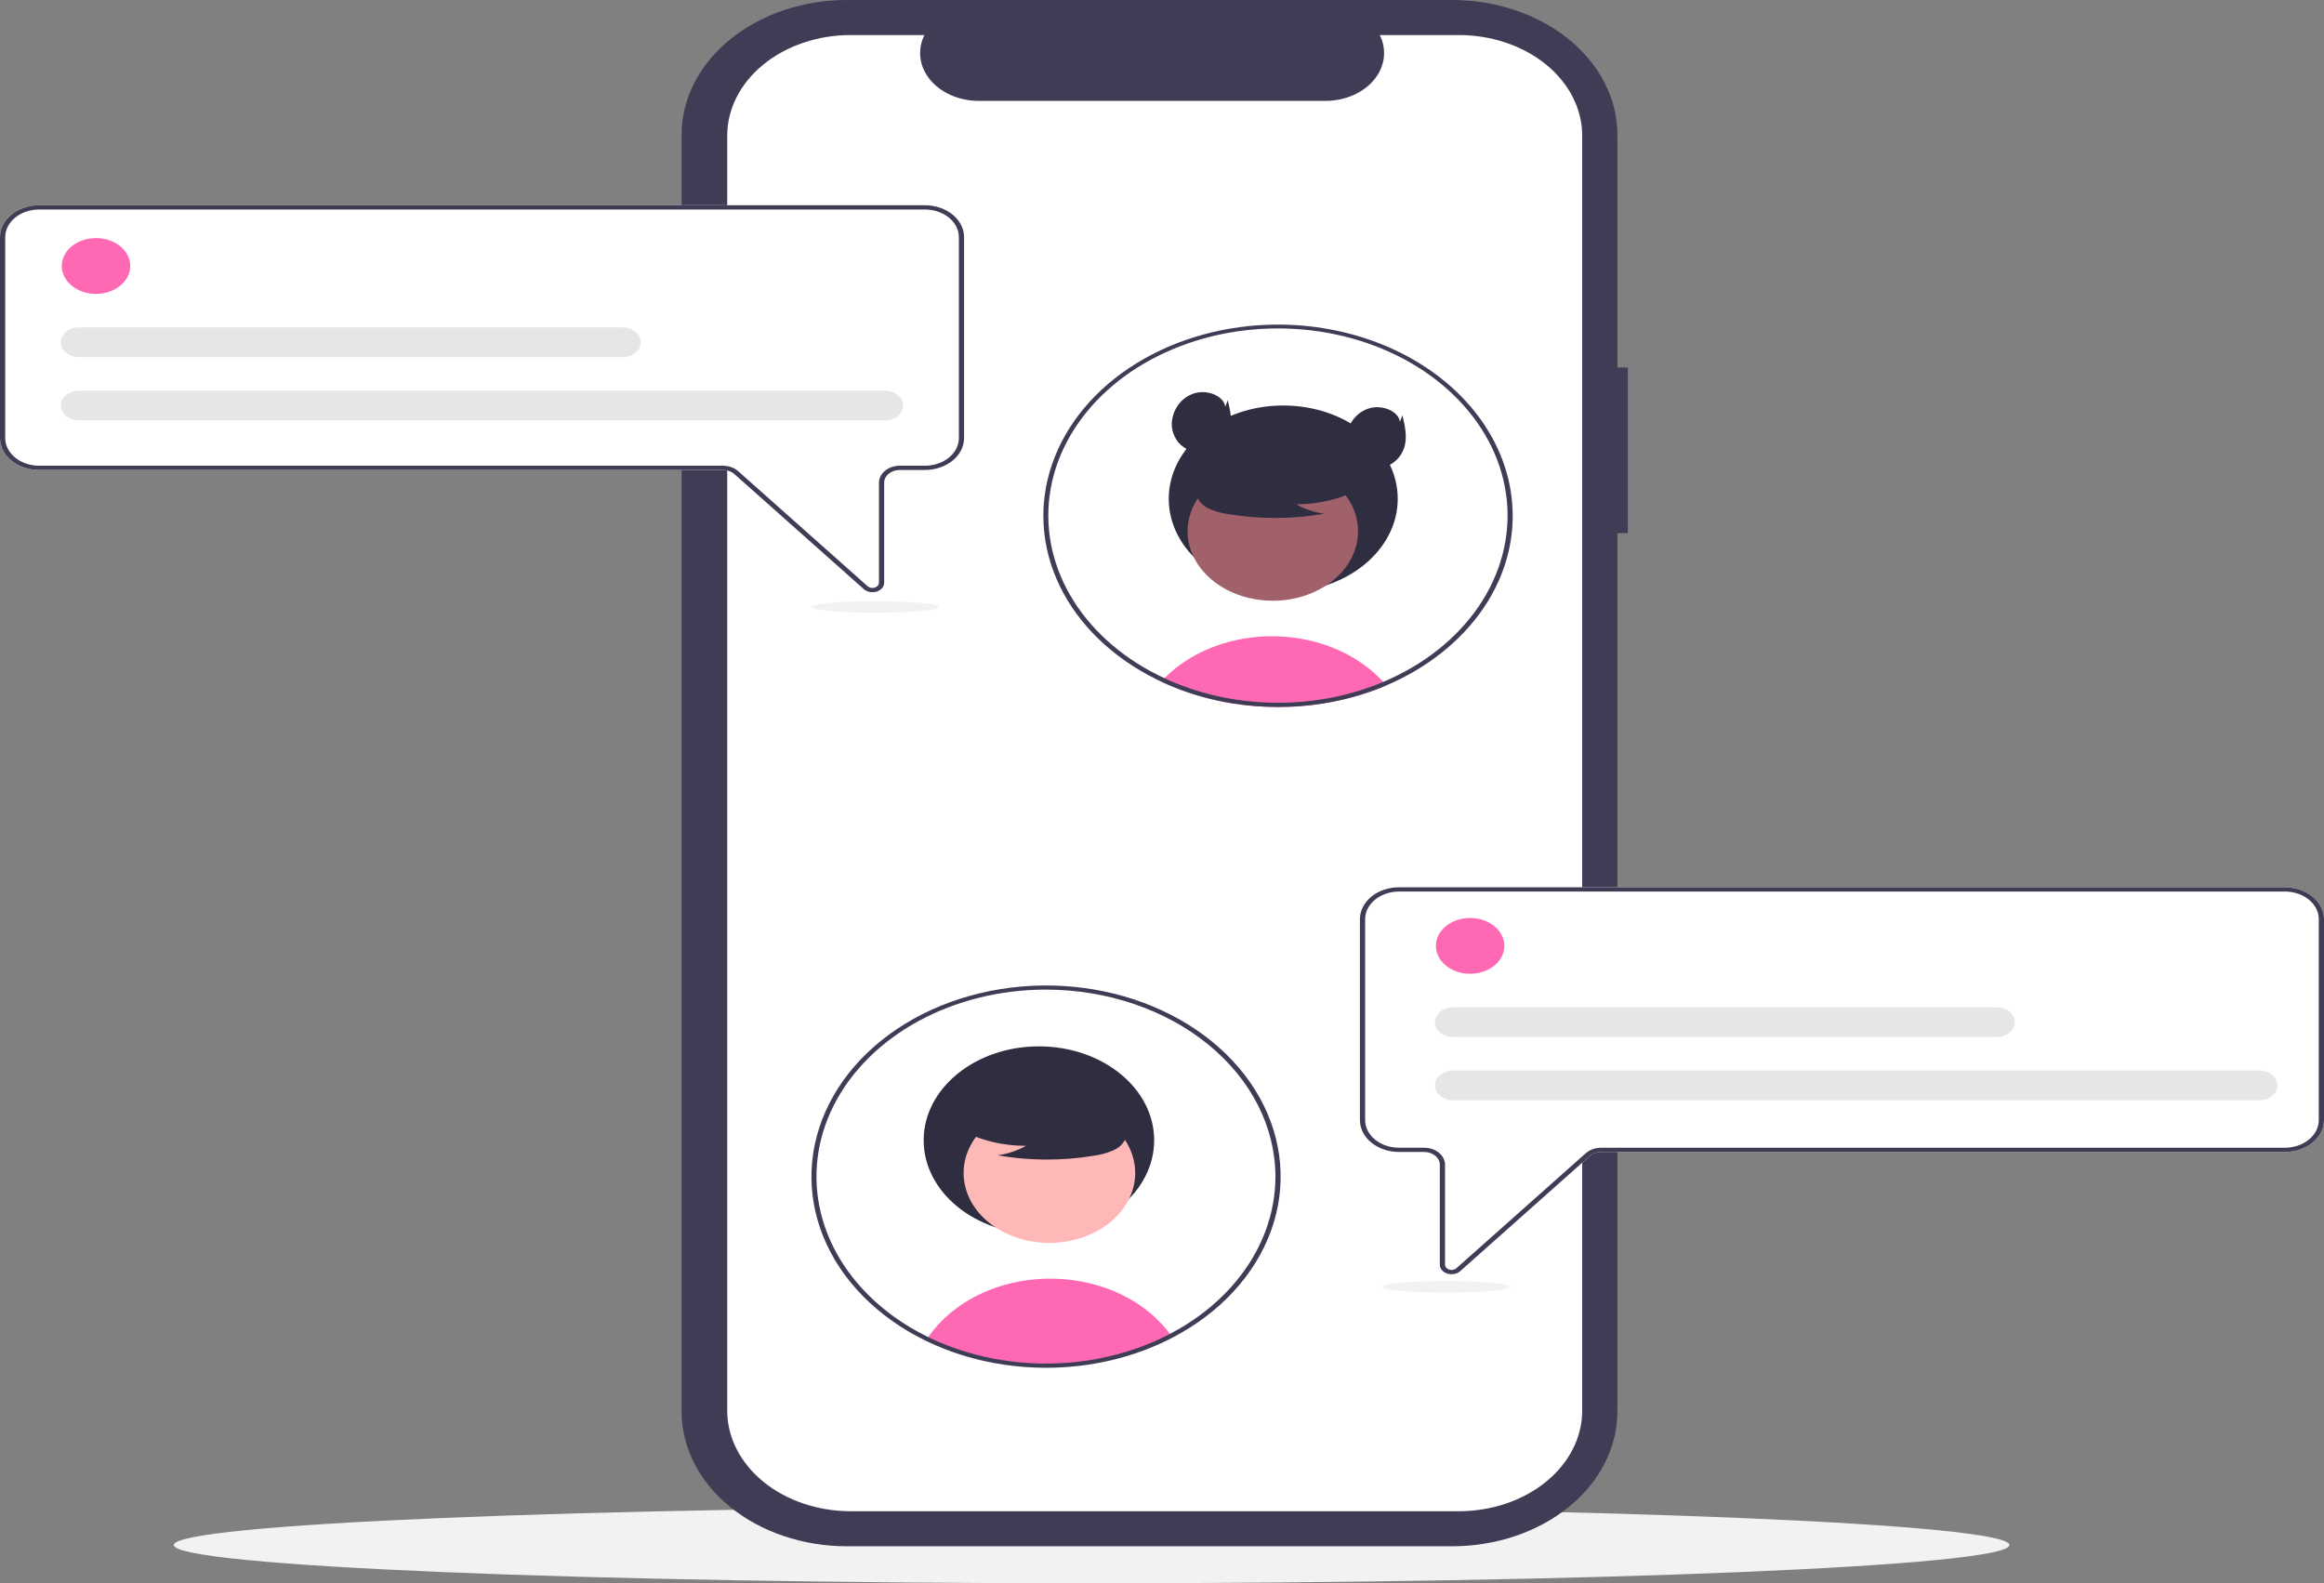 <svg width="273" height="186" viewBox="0 0 273 186" fill="none" xmlns="http://www.w3.org/2000/svg">
<rect x="0" y="0" width="273" height="186" fill="#808080" stroke="none"/>
<g clip-path="url(#clip0_23_256)">
<path d="M128.229 186C187.774 186 236.045 183.989 236.045 181.507C236.045 179.026 187.774 177.014 128.229 177.014C68.684 177.014 20.413 179.026 20.413 181.507C20.413 183.989 68.684 186 128.229 186Z" fill="#F2F2F2"/>
<path d="M191.22 43.167H189.995V15.825C189.995 11.628 187.949 7.603 184.307 4.635C180.665 1.667 175.726 4.63388e-06 170.575 0H99.488C94.338 -7.94373e-06 89.398 1.667 85.756 4.635C82.114 7.603 80.068 11.628 80.068 15.825V165.828C80.068 170.025 82.114 174.05 85.756 177.018C89.398 179.986 94.337 181.653 99.488 181.653H170.575C175.725 181.653 180.665 179.986 184.307 177.018C187.949 174.05 189.995 170.025 189.995 165.828V62.63H191.22L191.22 43.167Z" fill="#3F3D56"/>
<path d="M185.861 15.935V165.718C185.861 168.852 184.333 171.858 181.613 174.074C178.894 176.291 175.205 177.536 171.358 177.536H99.93C96.084 177.536 92.395 176.291 89.675 174.074C86.955 171.858 85.427 168.852 85.427 165.718V15.935C85.427 12.801 86.955 9.795 89.675 7.579C92.395 5.362 96.084 4.117 99.93 4.117H108.595C108.169 4.97 108.007 5.894 108.123 6.81C108.239 7.726 108.629 8.604 109.259 9.368C109.889 10.132 110.74 10.758 111.737 11.191C112.734 11.624 113.846 11.851 114.975 11.852H155.7C156.83 11.851 157.942 11.624 158.939 11.191C159.936 10.758 160.787 10.132 161.417 9.368C162.047 8.604 162.437 7.726 162.553 6.81C162.669 5.894 162.506 4.97 162.081 4.117H171.358C175.205 4.117 178.894 5.362 181.613 7.579C184.333 9.795 185.861 12.801 185.861 15.935Z" fill="white"/>
<path d="M162.851 80.521C162.376 80.723 161.893 80.914 161.402 81.095C160.955 81.26 160.5 81.414 160.039 81.559C159.87 81.612 159.699 81.664 159.527 81.716C158.171 82.117 156.778 82.43 155.362 82.652C154.66 82.765 153.95 82.853 153.23 82.917C152.636 82.972 152.035 83.011 151.429 83.034C150.997 83.052 150.565 83.059 150.13 83.059C148.408 83.06 146.689 82.929 144.997 82.667C144.556 82.603 144.124 82.525 143.692 82.44C141.603 82.032 139.58 81.424 137.667 80.628C137.495 80.558 137.324 80.483 137.152 80.411C136.898 80.301 136.65 80.186 136.402 80.067C136.521 79.932 136.65 79.799 136.782 79.67C138.215 78.222 140.006 77.037 142.039 76.192C144.072 75.346 146.301 74.859 148.58 74.763C150.859 74.666 153.138 74.962 155.268 75.631C157.397 76.301 159.33 77.328 160.939 78.646C161.498 79.103 162.016 79.592 162.489 80.109C162.615 80.244 162.734 80.381 162.851 80.521Z" fill="#FF69B4"/>
<path d="M150.741 69.557C158.169 69.557 164.191 64.65 164.191 58.597C164.191 52.544 158.169 47.637 150.741 47.637C143.314 47.637 137.292 52.544 137.292 58.597C137.292 64.65 143.314 69.557 150.741 69.557Z" fill="#2F2E41"/>
<path d="M154.319 69.572C159.17 67.411 160.952 62.455 158.301 58.502C155.649 54.549 149.567 53.096 144.716 55.257C139.865 57.418 138.082 62.374 140.734 66.327C143.386 70.28 149.468 71.733 154.319 69.572Z" fill="#A0616A"/>
<path d="M160.035 57.284C157.748 58.569 155.033 59.252 152.255 59.243C153.246 59.803 154.374 60.181 155.562 60.352C151.868 60.998 148.051 61.015 144.348 60.403C143.525 60.296 142.731 60.073 142.001 59.746C141.637 59.581 141.32 59.354 141.07 59.082C140.82 58.81 140.644 58.498 140.552 58.167C140.306 57.022 141.401 55.981 142.539 55.28C144.282 54.223 146.291 53.494 148.421 53.147C150.551 52.8 152.75 52.844 154.857 53.274C156.233 53.564 157.612 54.054 158.505 54.954C159.399 55.855 159.664 57.243 158.812 58.17L160.035 57.284Z" fill="#2F2E41"/>
<path d="M150.13 38.131C144.118 38.131 138.271 39.732 133.479 42.691C128.688 45.65 125.215 49.804 123.59 54.521C121.965 59.237 122.276 64.258 124.478 68.817C126.679 73.375 130.649 77.223 135.783 79.772L135.961 79.857C136.108 79.929 136.255 79.999 136.402 80.067C136.65 80.186 136.898 80.301 137.152 80.411C137.324 80.483 137.495 80.558 137.667 80.628C139.58 81.424 141.603 82.032 143.692 82.44C144.124 82.525 144.556 82.603 144.997 82.667C146.689 82.929 148.408 83.06 150.13 83.059C150.565 83.059 150.997 83.052 151.429 83.034C152.035 83.012 152.636 82.973 153.23 82.917C153.95 82.852 154.66 82.764 155.362 82.652C156.778 82.43 158.171 82.117 159.527 81.716C159.699 81.664 159.87 81.612 160.039 81.559C160.501 81.414 160.956 81.26 161.402 81.095C161.892 80.915 162.375 80.724 162.851 80.521C167.619 78.486 171.56 75.367 174.196 71.543C174.208 71.523 174.223 71.503 174.236 71.483C175.642 69.427 176.64 67.202 177.191 64.891C177.966 61.638 177.849 58.286 176.848 55.074C175.847 51.862 173.986 48.871 171.4 46.314C168.814 43.757 165.566 41.697 161.889 40.282C158.212 38.868 154.196 38.133 150.13 38.131ZM173.733 71.191C173.709 71.226 173.687 71.261 173.663 71.293C171.08 75.061 167.194 78.127 162.489 80.109C162.021 80.309 161.544 80.496 161.059 80.671C160.658 80.818 160.247 80.958 159.834 81.087C159.659 81.142 159.481 81.197 159.304 81.247C158.132 81.596 156.931 81.876 155.711 82.086C154.805 82.243 153.89 82.36 152.97 82.438C152.403 82.488 151.827 82.523 151.248 82.54C150.877 82.553 150.504 82.56 150.13 82.56C148.463 82.562 146.8 82.436 145.162 82.183C144.166 82.033 143.181 81.837 142.212 81.594C140.737 81.223 139.304 80.749 137.927 80.179C137.768 80.112 137.609 80.044 137.453 79.974C137.229 79.877 137.002 79.777 136.782 79.67C136.616 79.595 136.451 79.515 136.289 79.435C136.194 79.39 136.099 79.343 136.004 79.295C131.503 77.043 127.912 73.763 125.678 69.862C123.443 65.962 122.663 61.613 123.434 57.355C124.205 53.097 126.493 49.116 130.015 45.908C133.537 42.7 138.137 40.405 143.244 39.308C148.352 38.211 153.743 38.36 158.747 39.736C163.752 41.113 168.151 43.657 171.398 47.052C174.644 50.447 176.596 54.545 177.012 58.836C177.427 63.127 176.287 67.423 173.733 71.191Z" fill="#3F3D56"/>
<path d="M143.931 47.788C143.786 46.548 141.922 45.785 140.464 46.159C139.006 46.534 138.049 47.73 137.76 48.953C137.621 49.468 137.608 50.001 137.721 50.52C137.835 51.039 138.074 51.535 138.423 51.979C139.16 52.843 140.514 53.382 141.777 53.163C143.219 52.913 144.218 51.765 144.503 50.587C144.789 49.408 144.505 48.193 144.222 47.014L143.931 47.788Z" fill="#2F2E41"/>
<path d="M164.447 49.56C164.302 48.32 162.438 47.556 160.98 47.931C159.523 48.305 158.565 49.502 158.276 50.725C158.137 51.24 158.124 51.772 158.238 52.291C158.352 52.81 158.59 53.306 158.939 53.75C159.676 54.614 161.03 55.154 162.293 54.934C163.735 54.684 164.734 53.537 165.02 52.358C165.306 51.18 165.022 49.965 164.738 48.786L164.447 49.56Z" fill="#2F2E41"/>
<path d="M102.482 69.573C102.291 69.573 102.102 69.54 101.928 69.477C101.754 69.414 101.597 69.323 101.469 69.207L86.27 55.696C86.097 55.543 85.888 55.421 85.654 55.337C85.421 55.253 85.169 55.21 84.914 55.21H4.597C3.378 55.209 2.21 54.814 1.348 54.111C0.486 53.409 0.001 52.457 0 51.464V27.861C0.001 26.868 0.486 25.915 1.348 25.213C2.21 24.511 3.378 24.116 4.597 24.114H108.654C109.873 24.116 111.041 24.511 111.903 25.213C112.765 25.915 113.25 26.868 113.251 27.861V51.464C113.25 52.457 112.765 53.409 111.903 54.111C111.041 54.814 109.873 55.209 108.654 55.21H105.704C105.216 55.21 104.749 55.368 104.404 55.649C104.059 55.93 103.865 56.311 103.864 56.709V68.448C103.866 68.675 103.782 68.896 103.625 69.083C103.468 69.27 103.245 69.414 102.985 69.495C102.825 69.547 102.654 69.573 102.482 69.573Z" fill="white"/>
<path d="M102.482 69.573C102.291 69.573 102.102 69.54 101.928 69.477C101.754 69.414 101.597 69.323 101.469 69.207L86.27 55.696C86.097 55.543 85.888 55.421 85.654 55.337C85.421 55.253 85.169 55.21 84.914 55.21H4.597C3.378 55.209 2.21 54.814 1.348 54.111C0.486 53.409 0.001 52.457 0 51.464V27.861C0.001 26.868 0.486 25.915 1.348 25.213C2.21 24.511 3.378 24.116 4.597 24.114H108.654C109.873 24.116 111.041 24.511 111.903 25.213C112.765 25.915 113.25 26.868 113.251 27.861V51.464C113.25 52.457 112.765 53.409 111.903 54.111C111.041 54.814 109.873 55.209 108.654 55.21H105.704C105.216 55.21 104.749 55.368 104.404 55.649C104.059 55.93 103.865 56.311 103.864 56.709V68.448C103.866 68.675 103.782 68.896 103.625 69.083C103.468 69.27 103.245 69.414 102.985 69.495C102.825 69.547 102.654 69.573 102.482 69.573ZM4.597 24.614C3.541 24.615 2.528 24.957 1.781 25.566C1.034 26.175 0.614 27 0.613 27.861V51.464C0.614 52.324 1.034 53.15 1.781 53.758C2.528 54.367 3.541 54.71 4.597 54.711H84.914C85.254 54.711 85.59 54.769 85.901 54.88C86.212 54.992 86.491 55.155 86.721 55.358L101.92 68.87C102.025 68.963 102.161 69.028 102.311 69.056C102.462 69.085 102.619 69.076 102.763 69.03C102.907 68.985 103.031 68.905 103.118 68.801C103.205 68.697 103.252 68.574 103.252 68.448V56.709C103.253 56.179 103.511 55.671 103.971 55.297C104.43 54.922 105.054 54.711 105.704 54.711H108.654C109.71 54.71 110.723 54.367 111.47 53.758C112.217 53.15 112.637 52.324 112.638 51.464V27.861C112.637 27 112.217 26.175 111.47 25.566C110.723 24.957 109.71 24.615 108.654 24.614H4.597Z" fill="#3F3D56"/>
<path d="M11.277 34.526C13.498 34.526 15.299 33.059 15.299 31.248C15.299 29.438 13.498 27.97 11.277 27.97C9.055 27.97 7.254 29.438 7.254 31.248C7.254 33.059 9.055 34.526 11.277 34.526Z" fill="#FF69B4"/>
<path d="M103.96 49.387H9.291C9.009 49.388 8.729 49.343 8.469 49.255C8.208 49.167 7.971 49.038 7.772 48.876C7.572 48.714 7.414 48.521 7.306 48.309C7.198 48.096 7.142 47.869 7.142 47.639C7.142 47.409 7.198 47.182 7.306 46.969C7.414 46.757 7.572 46.564 7.772 46.402C7.971 46.24 8.208 46.111 8.469 46.023C8.729 45.935 9.009 45.89 9.291 45.891H103.96C104.529 45.891 105.074 46.076 105.476 46.404C105.878 46.731 106.103 47.176 106.103 47.639C106.103 48.102 105.878 48.547 105.476 48.875C105.074 49.202 104.529 49.387 103.96 49.387Z" fill="#E6E6E6"/>
<path d="M73.119 41.957H9.291C9.009 41.957 8.729 41.912 8.469 41.824C8.208 41.737 7.971 41.608 7.772 41.446C7.572 41.283 7.414 41.09 7.306 40.878C7.198 40.666 7.142 40.438 7.142 40.209C7.142 39.979 7.198 39.751 7.306 39.539C7.414 39.327 7.572 39.134 7.772 38.971C7.971 38.809 8.208 38.68 8.469 38.593C8.729 38.505 9.009 38.46 9.291 38.46H73.119C73.688 38.46 74.234 38.644 74.636 38.972C75.038 39.3 75.264 39.745 75.264 40.209C75.264 40.672 75.038 41.117 74.636 41.445C74.234 41.773 73.688 41.957 73.119 41.957Z" fill="#E6E6E6"/>
<path d="M170.015 149.617C169.755 149.536 169.532 149.392 169.375 149.205C169.218 149.018 169.134 148.796 169.135 148.57V136.83C169.135 136.433 168.941 136.052 168.596 135.771C168.251 135.49 167.784 135.332 167.296 135.331H164.346C163.127 135.33 161.959 134.935 161.097 134.233C160.235 133.53 159.75 132.578 159.749 131.585V107.982C159.75 106.989 160.235 106.037 161.097 105.334C161.959 104.632 163.127 104.237 164.346 104.236H268.403C269.622 104.237 270.79 104.632 271.652 105.334C272.514 106.037 272.999 106.989 273 107.982V131.585C272.999 132.578 272.514 133.53 271.652 134.233C270.79 134.935 269.622 135.33 268.403 135.331H188.086C187.831 135.331 187.579 135.375 187.346 135.458C187.112 135.542 186.903 135.664 186.73 135.817L171.531 149.329C171.403 149.444 171.246 149.536 171.072 149.599C170.898 149.662 170.709 149.694 170.518 149.694C170.346 149.694 170.175 149.668 170.015 149.617Z" fill="white"/>
<path d="M170.015 149.617C169.755 149.536 169.532 149.392 169.375 149.205C169.218 149.018 169.134 148.796 169.135 148.57V136.83C169.135 136.433 168.941 136.052 168.596 135.771C168.251 135.49 167.784 135.332 167.296 135.331H164.346C163.127 135.33 161.959 134.935 161.097 134.233C160.235 133.53 159.75 132.578 159.749 131.585V107.982C159.75 106.989 160.235 106.037 161.097 105.334C161.959 104.632 163.127 104.237 164.346 104.236H268.403C269.622 104.237 270.79 104.632 271.652 105.334C272.514 106.037 272.999 106.989 273 107.982V131.585C272.999 132.578 272.514 133.53 271.652 134.233C270.79 134.935 269.622 135.33 268.403 135.331H188.086C187.831 135.331 187.579 135.375 187.346 135.458C187.112 135.542 186.903 135.664 186.73 135.817L171.531 149.329C171.403 149.444 171.246 149.536 171.072 149.599C170.898 149.662 170.709 149.694 170.518 149.694C170.346 149.694 170.175 149.668 170.015 149.617ZM164.346 104.735C163.29 104.736 162.277 105.078 161.53 105.687C160.783 106.296 160.363 107.121 160.362 107.982V131.585C160.363 132.446 160.783 133.271 161.53 133.88C162.277 134.489 163.29 134.831 164.346 134.832H167.296C167.946 134.833 168.57 135.043 169.029 135.418C169.489 135.792 169.747 136.3 169.748 136.83V148.57C169.748 148.695 169.795 148.818 169.882 148.922C169.969 149.026 170.093 149.106 170.237 149.152C170.381 149.197 170.538 149.206 170.689 149.178C170.839 149.149 170.975 149.084 171.08 148.992L186.279 135.48C186.509 135.276 186.788 135.113 187.099 135.002C187.41 134.89 187.746 134.832 188.086 134.832H268.403C269.459 134.831 270.472 134.489 271.219 133.88C271.966 133.271 272.386 132.446 272.387 131.585V107.982C272.386 107.121 271.966 106.296 271.219 105.687C270.472 105.078 269.459 104.736 268.403 104.735H164.346Z" fill="#3F3D56"/>
<path d="M137.581 156.926C133.314 159.152 128.37 160.367 123.304 160.432C118.237 160.498 113.249 159.412 108.897 157.298C109.662 156.136 110.632 155.073 111.776 154.14C113.54 152.695 115.688 151.599 118.054 150.936C120.419 150.273 122.94 150.061 125.422 150.316C127.903 150.571 130.281 151.286 132.37 152.406C134.46 153.526 136.207 155.022 137.477 156.778C137.511 156.826 137.548 156.876 137.581 156.926Z" fill="#FF69B4"/>
<path d="M122.041 144.99C129.519 144.99 135.58 140.05 135.58 133.957C135.58 127.864 129.519 122.924 122.041 122.924C114.564 122.924 108.503 127.864 108.503 133.957C108.503 140.05 114.564 144.99 122.041 144.99Z" fill="#2F2E41"/>
<path d="M132.115 141.739C134.785 137.76 132.99 132.77 128.107 130.595C123.224 128.42 117.101 129.882 114.432 133.862C111.763 137.841 113.557 142.83 118.44 145.005C123.324 147.181 129.446 145.718 132.115 141.739Z" fill="#FFB8B8"/>
<path d="M112.686 132.635C114.988 133.929 117.721 134.617 120.518 134.608C119.52 135.171 118.385 135.552 117.189 135.724C120.907 136.374 124.75 136.391 128.477 135.775C129.306 135.667 130.105 135.443 130.84 135.114C131.207 134.947 131.526 134.72 131.777 134.446C132.028 134.172 132.206 133.858 132.299 133.524C132.546 132.372 131.444 131.324 130.298 130.618C128.544 129.554 126.522 128.821 124.377 128.471C122.233 128.122 120.02 128.166 117.898 128.599C116.513 128.891 115.125 129.384 114.226 130.29C113.326 131.197 113.06 132.594 113.917 133.528L112.686 132.635Z" fill="#2F2E41"/>
<path d="M122.87 160.685C116.239 160.683 109.832 158.733 104.823 155.193C99.814 151.653 96.539 146.76 95.599 141.411C94.659 136.062 96.117 130.617 99.705 126.074C103.294 121.53 108.772 118.193 115.136 116.675C121.499 115.157 128.321 115.56 134.35 117.809C140.379 120.058 145.21 124.003 147.958 128.92C150.706 133.838 151.187 139.398 149.311 144.58C147.435 149.763 143.33 154.22 137.747 157.136C133.307 159.455 128.144 160.687 122.87 160.685ZM122.87 116.256C117.538 116.256 112.326 117.544 107.893 119.957C103.459 122.371 100.004 125.801 97.963 129.815C95.922 133.829 95.388 138.246 96.428 142.508C97.469 146.769 100.036 150.683 103.806 153.756C107.576 156.828 112.38 158.92 117.609 159.768C122.838 160.615 128.259 160.18 133.184 158.517C138.11 156.854 142.32 154.038 145.282 150.426C148.244 146.813 149.824 142.566 149.824 138.221C149.816 132.397 146.973 126.814 141.92 122.697C136.867 118.579 130.016 116.263 122.87 116.256Z" fill="#3F3D56"/>
<path d="M172.695 114.398C174.916 114.398 176.717 112.93 176.717 111.12C176.717 109.31 174.916 107.842 172.695 107.842C170.473 107.842 168.672 109.31 168.672 111.12C168.672 112.93 170.473 114.398 172.695 114.398Z" fill="#FF69B4"/>
<path d="M265.378 129.259H170.708C170.427 129.259 170.147 129.214 169.887 129.127C169.626 129.039 169.389 128.91 169.19 128.748C168.99 128.585 168.832 128.393 168.724 128.18C168.616 127.968 168.56 127.741 168.56 127.511C168.56 127.281 168.616 127.054 168.724 126.841C168.832 126.629 168.99 126.436 169.19 126.274C169.389 126.111 169.626 125.983 169.887 125.895C170.147 125.807 170.427 125.762 170.708 125.762H265.378C265.947 125.762 266.493 125.947 266.895 126.275C267.298 126.602 267.524 127.047 267.524 127.511C267.524 127.974 267.298 128.419 266.895 128.747C266.493 129.075 265.947 129.259 265.378 129.259Z" fill="#E6E6E6"/>
<path d="M234.537 121.829H170.708C170.427 121.829 170.147 121.784 169.887 121.696C169.626 121.608 169.389 121.48 169.19 121.317C168.99 121.155 168.832 120.962 168.724 120.75C168.616 120.538 168.56 120.31 168.56 120.08C168.56 119.851 168.616 119.623 168.724 119.411C168.832 119.198 168.99 119.006 169.19 118.843C169.389 118.681 169.626 118.552 169.887 118.464C170.147 118.377 170.427 118.332 170.708 118.332H234.537C235.105 118.332 235.651 118.517 236.052 118.845C236.454 119.173 236.68 119.617 236.68 120.08C236.68 120.544 236.454 120.988 236.052 121.316C235.651 121.644 235.105 121.828 234.537 121.829Z" fill="#E6E6E6"/>
<path d="M169.885 151.851C174.03 151.851 177.39 151.547 177.39 151.173C177.39 150.798 174.03 150.494 169.885 150.494C165.74 150.494 162.38 150.798 162.38 151.173C162.38 151.547 165.74 151.851 169.885 151.851Z" fill="#F2F2F2"/>
<path d="M102.806 71.98C106.951 71.98 110.312 71.676 110.312 71.301C110.312 70.926 106.951 70.622 102.806 70.622C98.661 70.622 95.301 70.926 95.301 71.301C95.301 71.676 98.661 71.98 102.806 71.98Z" fill="#F2F2F2"/>
</g>
<defs>
<clipPath id="clip0_23_256">
<rect width="273" height="186" fill="white"/>
</clipPath>
</defs>
</svg>
